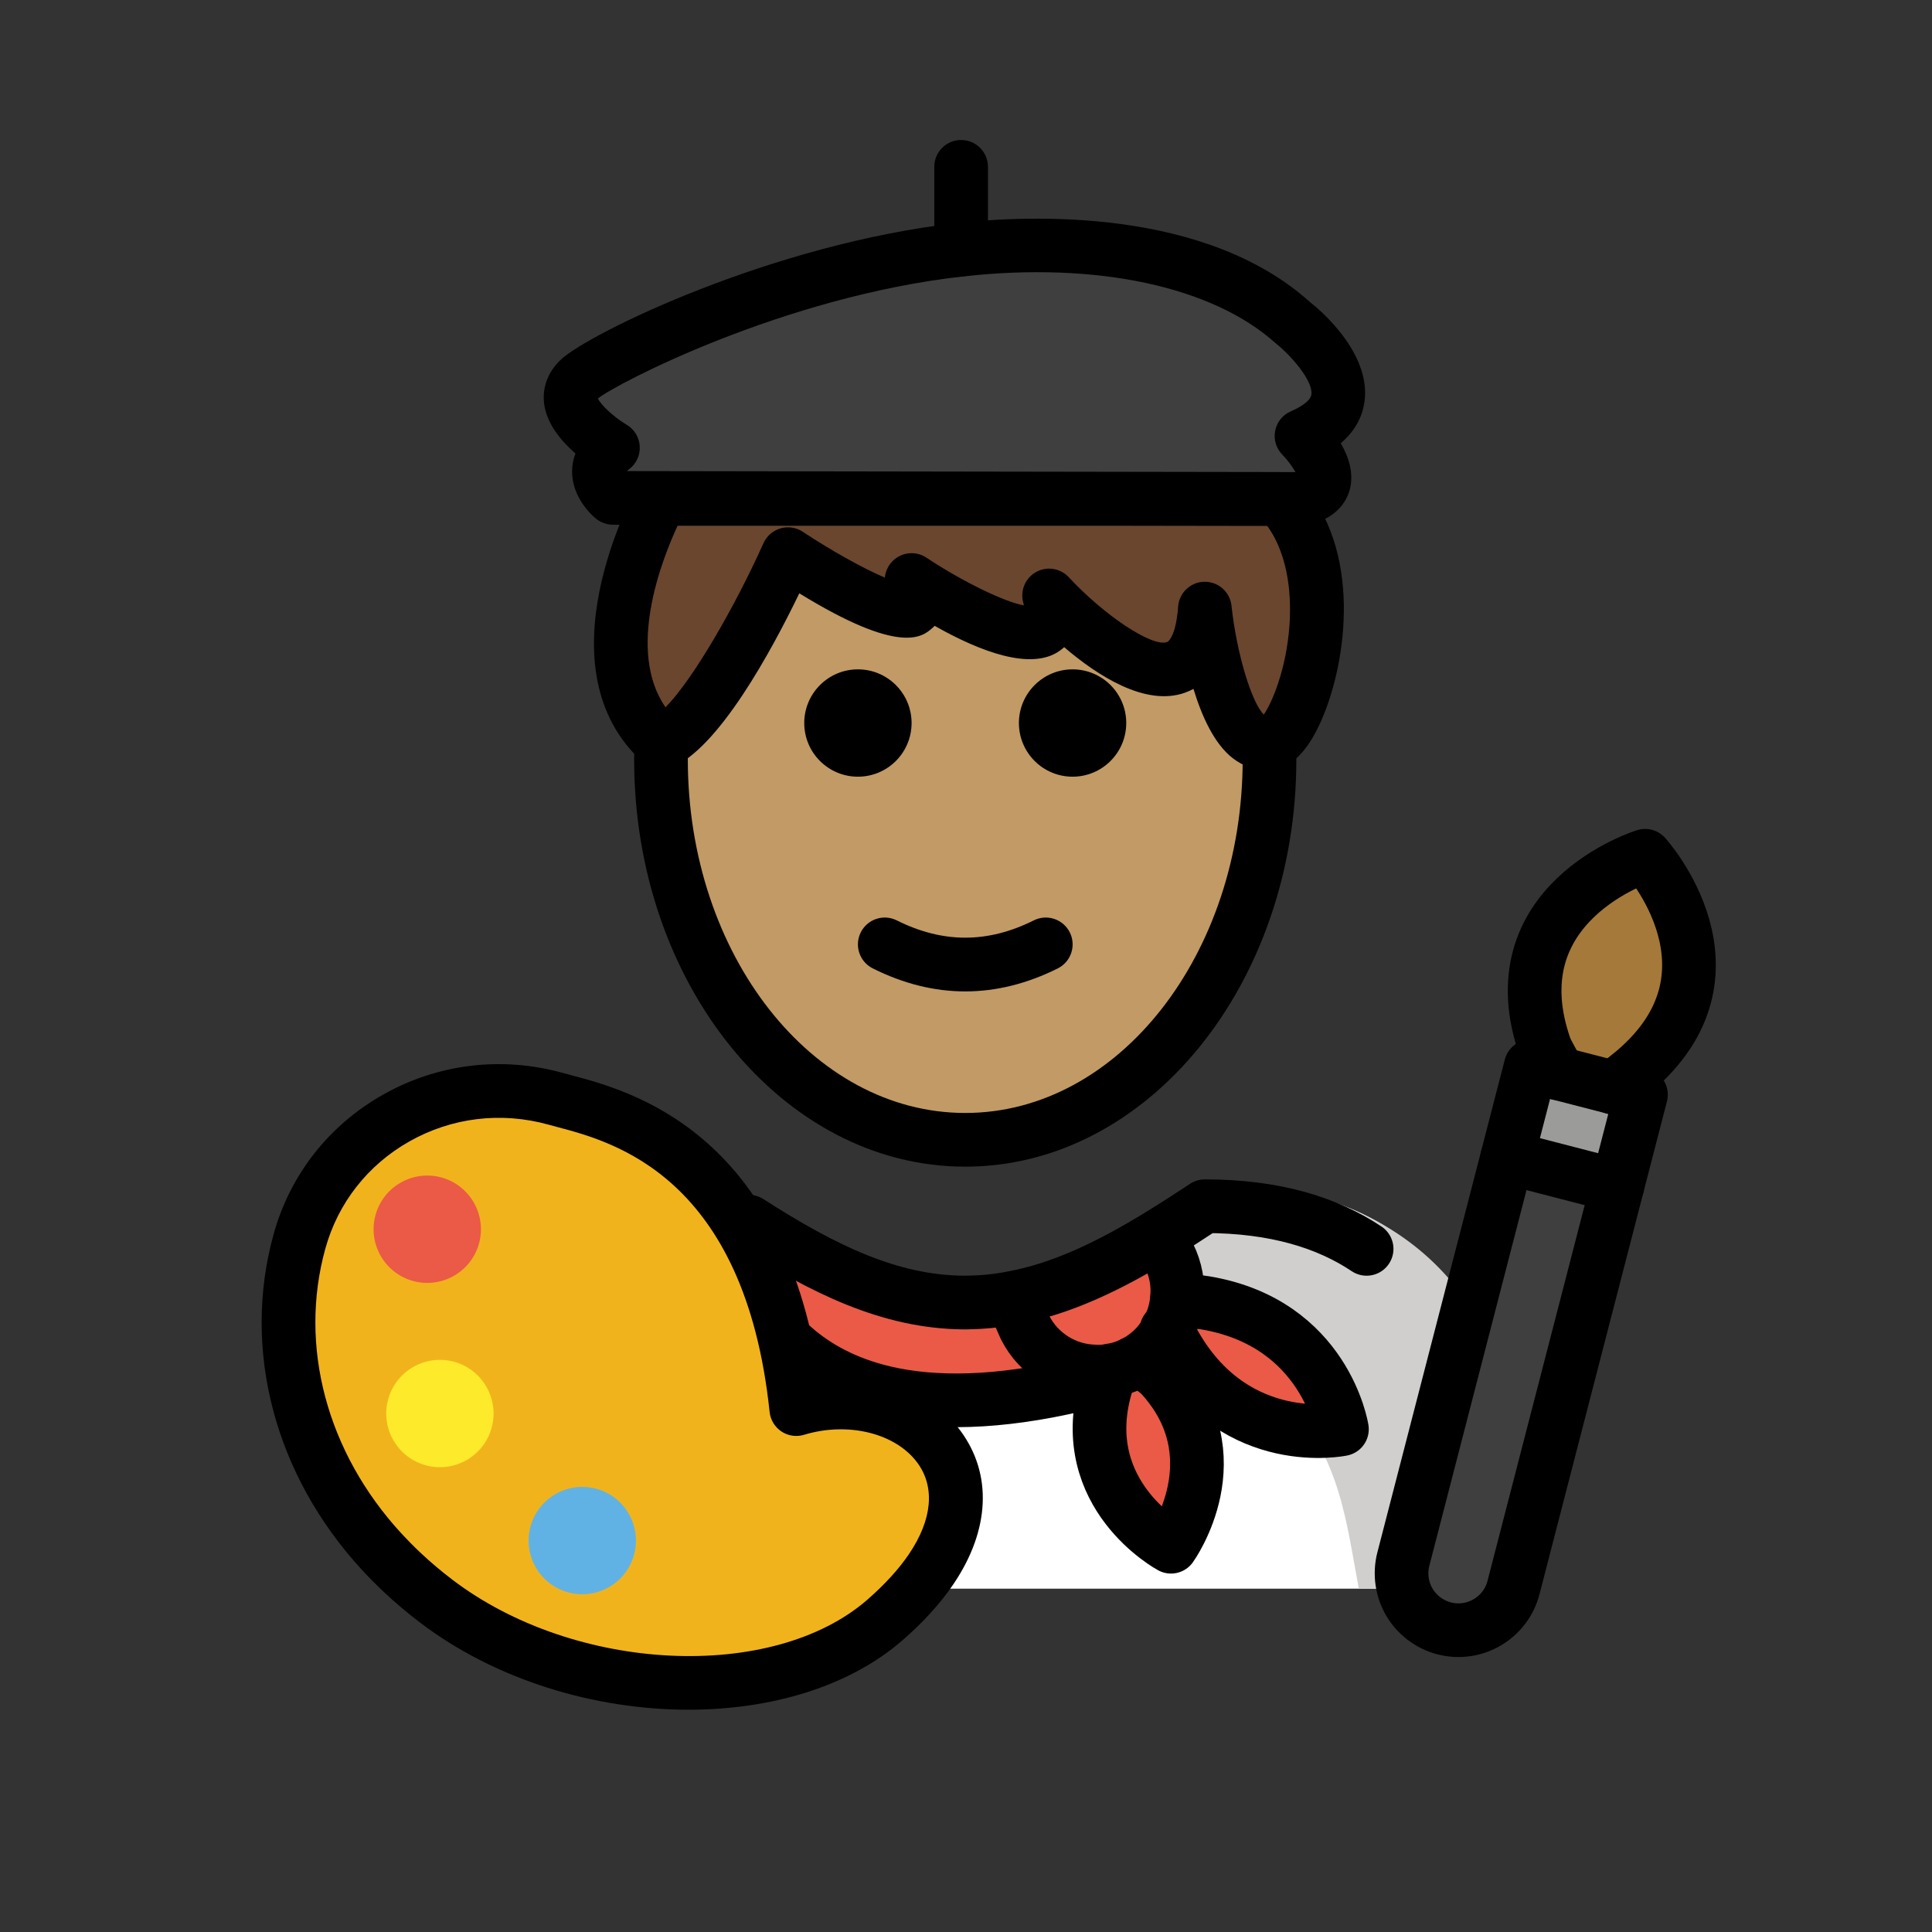 <svg id="emoji" viewBox="0 0 72 72" version="1.1" xmlns="http://www.w3.org/2000/svg">
  <rect x="0" y="0" width="72" height="72" fill="#333333" stroke="none"/>
  <g id="color">
    <path fill="#3F3F3F" d="M22.843,18.554c0,0-1.175-0.964,0-1.867c0,0-2.434-1.438-1.259-2.555 c0.73-0.693,7.284-4.062,14.234-4.829c4.244-0.469,9.381,0.033,12.343,2.705c0,0,3.615,2.831,0.343,4.237 c0,0,1.93,1.93,0,2.35L22.843,18.554z"/>
    <path fill="#FFFFFF" d="M56.434,59.205c0,0,2.179-15.029-10.893-15.029c-3.477,2.308-6.455,3.904-9.803,3.897h0.136 c-3.348,0.007-6.327-1.589-9.803-3.897c-13.071,0-10.893,15.029-10.893,15.029"/>
    <path fill="#D0CFCE" d="M44.776,44.076c-3.803,2.535-5.848,3.599-10.722,4.305 c15.671,0.494,15.671,6.022,16.585,10.821c5.084,0,6.134,0,6.134,0S59.172,44.076,44.776,44.076z"/>
    <path fill="#EA5A47" d="M50.01,53.262c0,0-3.9,0.82-6.18-3.07l-0.34-0.59c0.21-0.37,0.34-0.78,0.37-1.2h0.01l1.04,0.15 C49.4,49.302,50.01,53.262,50.01,53.262z"/>
    <path fill="#EA5A47" d="M43.49,49.602c-0.22,0.4-0.53,0.74-0.93,1.01c-0.1,0.07-0.21,0.13-0.33,0.19 c-0.27,0.14-0.56,0.23-0.85,0.27c-0.19,0.04-0.39,0.06-0.58,0.04c-1.06-0.02-2.08-0.62-2.6-1.64l-0.48-1.09v-0.01 c1.85-0.34,3.64-1.2,5.54-2.37v0.01l0.3,0.77c0.26,0.52,0.36,1.08,0.3,1.62C43.83,48.822,43.7,49.232,43.49,49.602z"/>
    <path fill="#EA5A47" d="M43.21,51.202c2.87,3.06,0.43,6.44,0.43,6.44s-3.56-1.91-2.45-5.91l0.19-0.64v-0.02 c0.29-0.04,0.58-0.13,0.85-0.27c0.12-0.06,0.23-0.12,0.33-0.19l0.09,0.15L43.21,51.202z"/>
    <path fill="#EA5A47" d="M40.8,51.112l-0.02,0.34c-13.41,3.47-13.75-6.5-13.75-6.5c3.15,2.1,5.85,3.56,8.87,3.59h0.13 c0.57-0.01,1.13-0.06,1.69-0.17v0.01l0.48,1.09C38.72,50.492,39.74,51.092,40.8,51.112z"/>
    <path fill="#F1B31C" d="M16.252,59.666c-0.456-0.347-0.88-0.707-1.273-1.077c-0.27-0.254-0.526-0.513-0.768-0.776 c-3.341-3.636-4.011-8.078-3.052-11.545c1.129-4.084,5.406-6.472,9.551-5.319 c1.962,0.546,7.917,1.613,8.964,11.565c3.846-1.175,7.774,1.902,5.029,5.962c-0.414,0.612-0.979,1.246-1.719,1.891 C29.186,63.678,21.344,63.545,16.252,59.666z"/>
    <path fill="#EA5A47" d="M17.851,46.343c-0.294,1.065-1.397,1.689-2.461,1.395c-1.064-0.294-1.689-1.396-1.395-2.461 c0.294-1.064,1.397-1.689,2.461-1.395C17.52,44.177,18.145,45.28,17.851,46.343"/>
    <path fill="#61B2E4" d="M23.628,57.946c-0.294,1.065-1.397,1.689-2.461,1.395c-1.064-0.294-1.689-1.396-1.395-2.461 c0.294-1.064,1.397-1.689,2.461-1.395S23.922,56.882,23.628,57.946"/>
    <path fill="#3F3F3F" d="M60.275,44.195l-3.871,14.968c-0.293,1.133-1.45,1.815-2.583,1.522 c-0.561-0.145-1.024-0.513-1.297-0.976c-0.273-0.463-0.37-1.046-0.225-1.607L56.17,43.133L60.275,44.195z"/>
    <polygon fill="#9B9B9A" points="61.154,40.796 60.275,44.195 56.17,43.133 57.049,39.735 58.085,40.003 60.137,40.533"/>
    <path fill="#A57939" d="M61.308,31.891c0,0,3.955,4.359-0.441,8.056l-0.73,0.586l-2.053-0.531l-0.48-0.899 C55.64,33.638,61.308,31.891,61.308,31.891z"/>
    <path fill="#FCEA2B" d="M18.322,53.211c-0.294,1.065-1.397,1.689-2.461,1.395c-1.064-0.294-1.689-1.396-1.395-2.461 c0.294-1.064,1.397-1.689,2.461-1.395C17.991,51.045,18.616,52.148,18.322,53.211"/>
  </g>
  <g id="hair">
    <path fill="#6a462f" d="M29.365,20.652c0,0,6.044,4.012,4.607,0.965c0,0,6,3.997,5.125,0.576 c0,0,5.42,5.857,5.804,0.488c0,0,0.548,5.266,2.397,5c1.122,0,3.154-6.112,0.397-9.085H24.633 c0,0-3.37,6.054,0.012,9.085C26.54,26.945,29.365,20.652,29.365,20.652z"/>
  </g>
  <g id="skin">
    <path fill="#c19a65" d="M44.901,22.68c-0.384,5.369-5.804-0.488-5.804-0.488c0.875,3.421-5.125-0.576-5.125-0.576 c1.437,3.047-4.607-0.965-4.607-0.965s-2.792,6.216-4.687,7.01c-0.023,0.368-0.045,0.736-0.045,1.111 c0,7.828,5.076,14.173,11.338,14.173s11.338-6.346,11.338-14.173c0-0.369-0.022-0.732-0.044-1.094 C45.444,27.879,44.901,22.68,44.901,22.68z"/>
  </g>
  <g id="skin-shadow"/>
  <g id="line">
    <path d="M41.972,26.945c0,1.105-0.896,2-2,2s-2-0.895-2-2c0-1.103,0.896-2,2-2S41.972,25.841,41.972,26.945"/>
    <path d="M33.972,26.945c0,1.105-0.896,2-2,2s-2-0.895-2-2c0-1.103,0.896-2,2-2S33.972,25.841,33.972,26.945"/>
    <path d="M35.972,36.947c-1.152,0-2.304-0.286-3.447-0.858c-0.494-0.247-0.694-0.848-0.447-1.342 c0.247-0.494,0.846-0.694,1.342-0.447c1.718,0.859,3.388,0.859,5.106,0c0.495-0.247,1.095-0.046,1.342,0.447 c0.247,0.494,0.047,1.095-0.447,1.342C38.276,36.661,37.124,36.947,35.972,36.947z"/>
    <path d="M35.972,43.478c-6.804,0-12.339-6.807-12.339-15.173c0-0.222,0.004-0.443,0.013-0.663l1.998,0.075 c-0.007,0.195-0.011,0.391-0.011,0.587c0,7.264,4.638,13.173,10.339,13.173s10.339-5.909,10.339-13.173 c0-0.198-0.004-0.396-0.01-0.592l1.998-0.066c0.008,0.218,0.012,0.438,0.012,0.658 C48.31,36.672,42.775,43.478,35.972,43.478z"/>
    <path d="M48.503,19.595c-0.001,0-0.001,0-0.002,0l-25.66-0.041c-0.23-0.001-0.454-0.081-0.633-0.227 c-0.15-0.124-0.903-0.792-0.887-1.785c0.003-0.184,0.033-0.404,0.124-0.641c-0.522-0.456-1.082-1.113-1.17-1.881 c-0.067-0.596,0.152-1.168,0.62-1.612c1.025-0.976,7.913-4.337,14.813-5.099 c2.639-0.289,9.196-0.585,13.122,2.958c0.335,0.259,2.26,1.868,2.023,3.688c-0.06,0.459-0.274,1.04-0.886,1.564 c0.294,0.508,0.508,1.141,0.323,1.769c-0.11,0.376-0.462,1.043-1.577,1.285 C48.645,19.587,48.574,19.595,48.503,19.595z M23.365,17.555l24.913,0.039c-0.112-0.205-0.314-0.474-0.482-0.642 c-0.234-0.234-0.338-0.57-0.275-0.895c0.062-0.326,0.283-0.6,0.588-0.73 c0.217-0.093,0.725-0.34,0.763-0.629c0.065-0.498-0.744-1.44-1.328-1.902 c-2.358-2.125-6.677-3.043-11.615-2.498c-6.753,0.746-13.028,4.037-13.646,4.553 c0.109,0.243,0.611,0.706,1.069,0.977c0.286,0.169,0.47,0.469,0.489,0.8c0.021,0.332-0.126,0.651-0.389,0.854 C23.414,17.509,23.386,17.535,23.365,17.555z"/>
    <path d="M35.818,10.303c-0.553,0-1-0.448-1-1V6.217c0-0.552,0.447-1,1-1c0.553,0,1,0.448,1,1v3.085 C36.818,9.855,36.371,10.303,35.818,10.303z"/>
    <path d="M47.162,28.69c-0.435,0-0.855-0.149-1.226-0.438c-0.683-0.532-1.147-1.554-1.459-2.579 c-0.104,0.057-0.214,0.105-0.329,0.146c-1.468,0.514-3.247-0.638-4.49-1.701c-0.055,0.051-0.11,0.095-0.166,0.135 c-1.052,0.745-2.925,0.052-4.661-0.93c-0.032,0.035-0.066,0.066-0.1,0.095 c-0.362,0.313-1.176,1.011-4.943-1.307c-1.024,2.12-3.022,5.818-4.781,6.502 c-0.352,0.136-0.749,0.064-1.03-0.188c-3.93-3.524-0.371-10.04-0.218-10.316 c0.177-0.317,0.511-0.514,0.874-0.514h23.061c0.278,0,0.544,0.116,0.733,0.32c2.353,2.537,1.781,6.723,0.823,8.918 c-0.516,1.182-1.145,1.802-1.871,1.845C47.307,28.686,47.234,28.69,47.162,28.69z M47.185,26.689 c0.004,0.002,0.009,0.004,0.014,0.006c0.046-0.006,0.051-0.016,0.098-0.016 C47.257,26.68,47.219,26.684,47.185,26.689z M44.901,21.681c0.511,0,0.941,0.386,0.994,0.895 c0.184,1.747,0.755,3.634,1.205,4.052c0.3-0.434,0.842-1.687,0.956-3.346c0.062-0.898,0.024-2.503-0.833-3.688 H25.252c-0.595,1.28-1.914,4.656-0.45,6.764c1.012-1.021,2.576-3.722,3.651-6.116 c0.12-0.268,0.353-0.469,0.635-0.551c0.281-0.082,0.586-0.035,0.83,0.127c1.083,0.718,2.272,1.374,3.058,1.708 c0.023-0.252,0.142-0.493,0.343-0.667c0.34-0.294,0.836-0.325,1.207-0.076c1.342,0.892,2.91,1.649,3.631,1.778 c-0.008-0.037-0.017-0.077-0.028-0.122c-0.113-0.443,0.089-0.907,0.49-1.125 c0.401-0.22,0.901-0.137,1.212,0.198c1.331,1.435,3.103,2.604,3.656,2.418c0.114-0.041,0.35-0.369,0.418-1.322 c0.037-0.517,0.463-0.92,0.981-0.928C44.891,21.681,44.897,21.681,44.901,21.681z"/>
    <path fill="none" stroke="#000000" stroke-linecap="round" stroke-linejoin="round" stroke-miterlimit="10" stroke-width="2" d="M42.23,50.802c0.12-0.06,0.23-0.12,0.33-0.19c0.4-0.27,0.71-0.61,0.93-1.01c0.21-0.37,0.34-0.78,0.37-1.2 c0.06-0.54-0.04-1.1-0.3-1.62l-0.3-0.77"/>
    <path fill="none" stroke="#000000" stroke-linecap="round" stroke-linejoin="round" stroke-miterlimit="10" stroke-width="2" d="M42.23,50.802c-0.27,0.14-0.56,0.23-0.85,0.27c-0.19,0.04-0.39,0.06-0.58,0.04c-1.06-0.02-2.08-0.62-2.6-1.64l-0.48-1.09"/>
    <path fill="none" stroke="#000000" stroke-linecap="round" stroke-linejoin="round" stroke-miterlimit="10" stroke-width="2" d="M50.93,46.542c-1.45-0.97-3.4-1.59-6.03-1.59c-0.56,0.37-1.1,0.72-1.64,1.05c-1.9,1.17-3.69,2.03-5.54,2.37 c-0.56,0.11-1.12,0.16-1.69,0.17h-0.13c-2.735-0.027-5.208-1.227-7.99-3.013"/>
    <path fill="none" stroke="#000000" stroke-linecap="round" stroke-linejoin="round" stroke-miterlimit="10" stroke-width="2" d="M42.65,50.762l0.56,0.44c2.87,3.06,0.43,6.44,0.43,6.44s-3.56-1.91-2.45-5.91l0.19-0.64"/>
    <path fill="none" stroke="#000000" stroke-linecap="round" stroke-linejoin="round" stroke-miterlimit="10" stroke-width="2" d="M29.463,50.111c0.396,0.363,0.856,0.701,1.39,0.994c0.535,0.293,1.144,0.541,1.838,0.726 c0.208,0.055,0.424,0.105,0.647,0.148c1.871,0.362,4.297,0.288,7.441-0.526"/>
    <path fill="none" stroke="#000000" stroke-linecap="round" stroke-linejoin="round" stroke-miterlimit="10" stroke-width="2" d="M43.47,49.562l0.02,0.04l0.34,0.59c2.28,3.89,6.18,3.07,6.18,3.07s-0.61-3.96-5.1-4.71l-1.04-0.15"/>
    <path d="M25.66,63.716c-3.484,0-7.184-1.098-10.015-3.254l0,0c-0.475-0.362-0.93-0.747-1.353-1.145 c-0.287-0.272-0.561-0.547-0.818-0.828c-3.24-3.526-4.467-8.195-3.279-12.488 c0.612-2.216,2.059-4.064,4.072-5.202c2.049-1.159,4.43-1.446,6.711-0.813l0.31,0.084 c2.189,0.579,7.87,2.083,9.242,11.244c2.09-0.257,4.147,0.495,5.264,2.007c1.195,1.618,1.1,3.701-0.263,5.716 c-0.477,0.706-1.112,1.407-1.89,2.085C31.645,62.86,28.736,63.716,25.66,63.716z M16.858,58.87 c4.559,3.474,11.933,3.826,15.469,0.743c0.646-0.564,1.167-1.135,1.548-1.697c0.871-1.289,0.981-2.499,0.31-3.407 c-0.814-1.101-2.587-1.535-4.218-1.039c-0.286,0.088-0.597,0.042-0.844-0.122c-0.249-0.165-0.411-0.433-0.442-0.73 c-0.924-8.769-5.816-10.062-7.904-10.615l-0.334-0.09c-1.765-0.491-3.607-0.269-5.189,0.626 c-1.549,0.876-2.66,2.295-3.13,3.995c-1.002,3.623,0.054,7.587,2.824,10.601 c0.227,0.246,0.465,0.488,0.717,0.726C16.036,58.211,16.438,58.551,16.858,58.87L16.858,58.87z"/>
    <path fill="none" stroke="#000000" stroke-linecap="round" stroke-linejoin="round" stroke-miterlimit="10" stroke-width="2" d="M58.085,40.003l-0.48-0.899c-1.964-5.466,3.704-7.212,3.704-7.212s3.955,4.359-0.441,8.056l-0.73,0.586"/>
    <path fill="none" stroke="#000000" stroke-linecap="round" stroke-linejoin="round" stroke-miterlimit="10" stroke-width="2" d="M60.275,44.195l-3.871,14.968c-0.293,1.133-1.45,1.815-2.583,1.522c-0.561-0.145-1.024-0.513-1.297-0.976 c-0.273-0.463-0.37-1.046-0.225-1.607L56.17,43.133"/>
    <polygon fill="none" stroke="#000000" stroke-linecap="round" stroke-linejoin="round" stroke-miterlimit="10" stroke-width="2" points="60.275,44.195 61.154,40.796 60.137,40.533 58.085,40.003 57.049,39.735 56.17,43.133"/>
  </g>
</svg>
